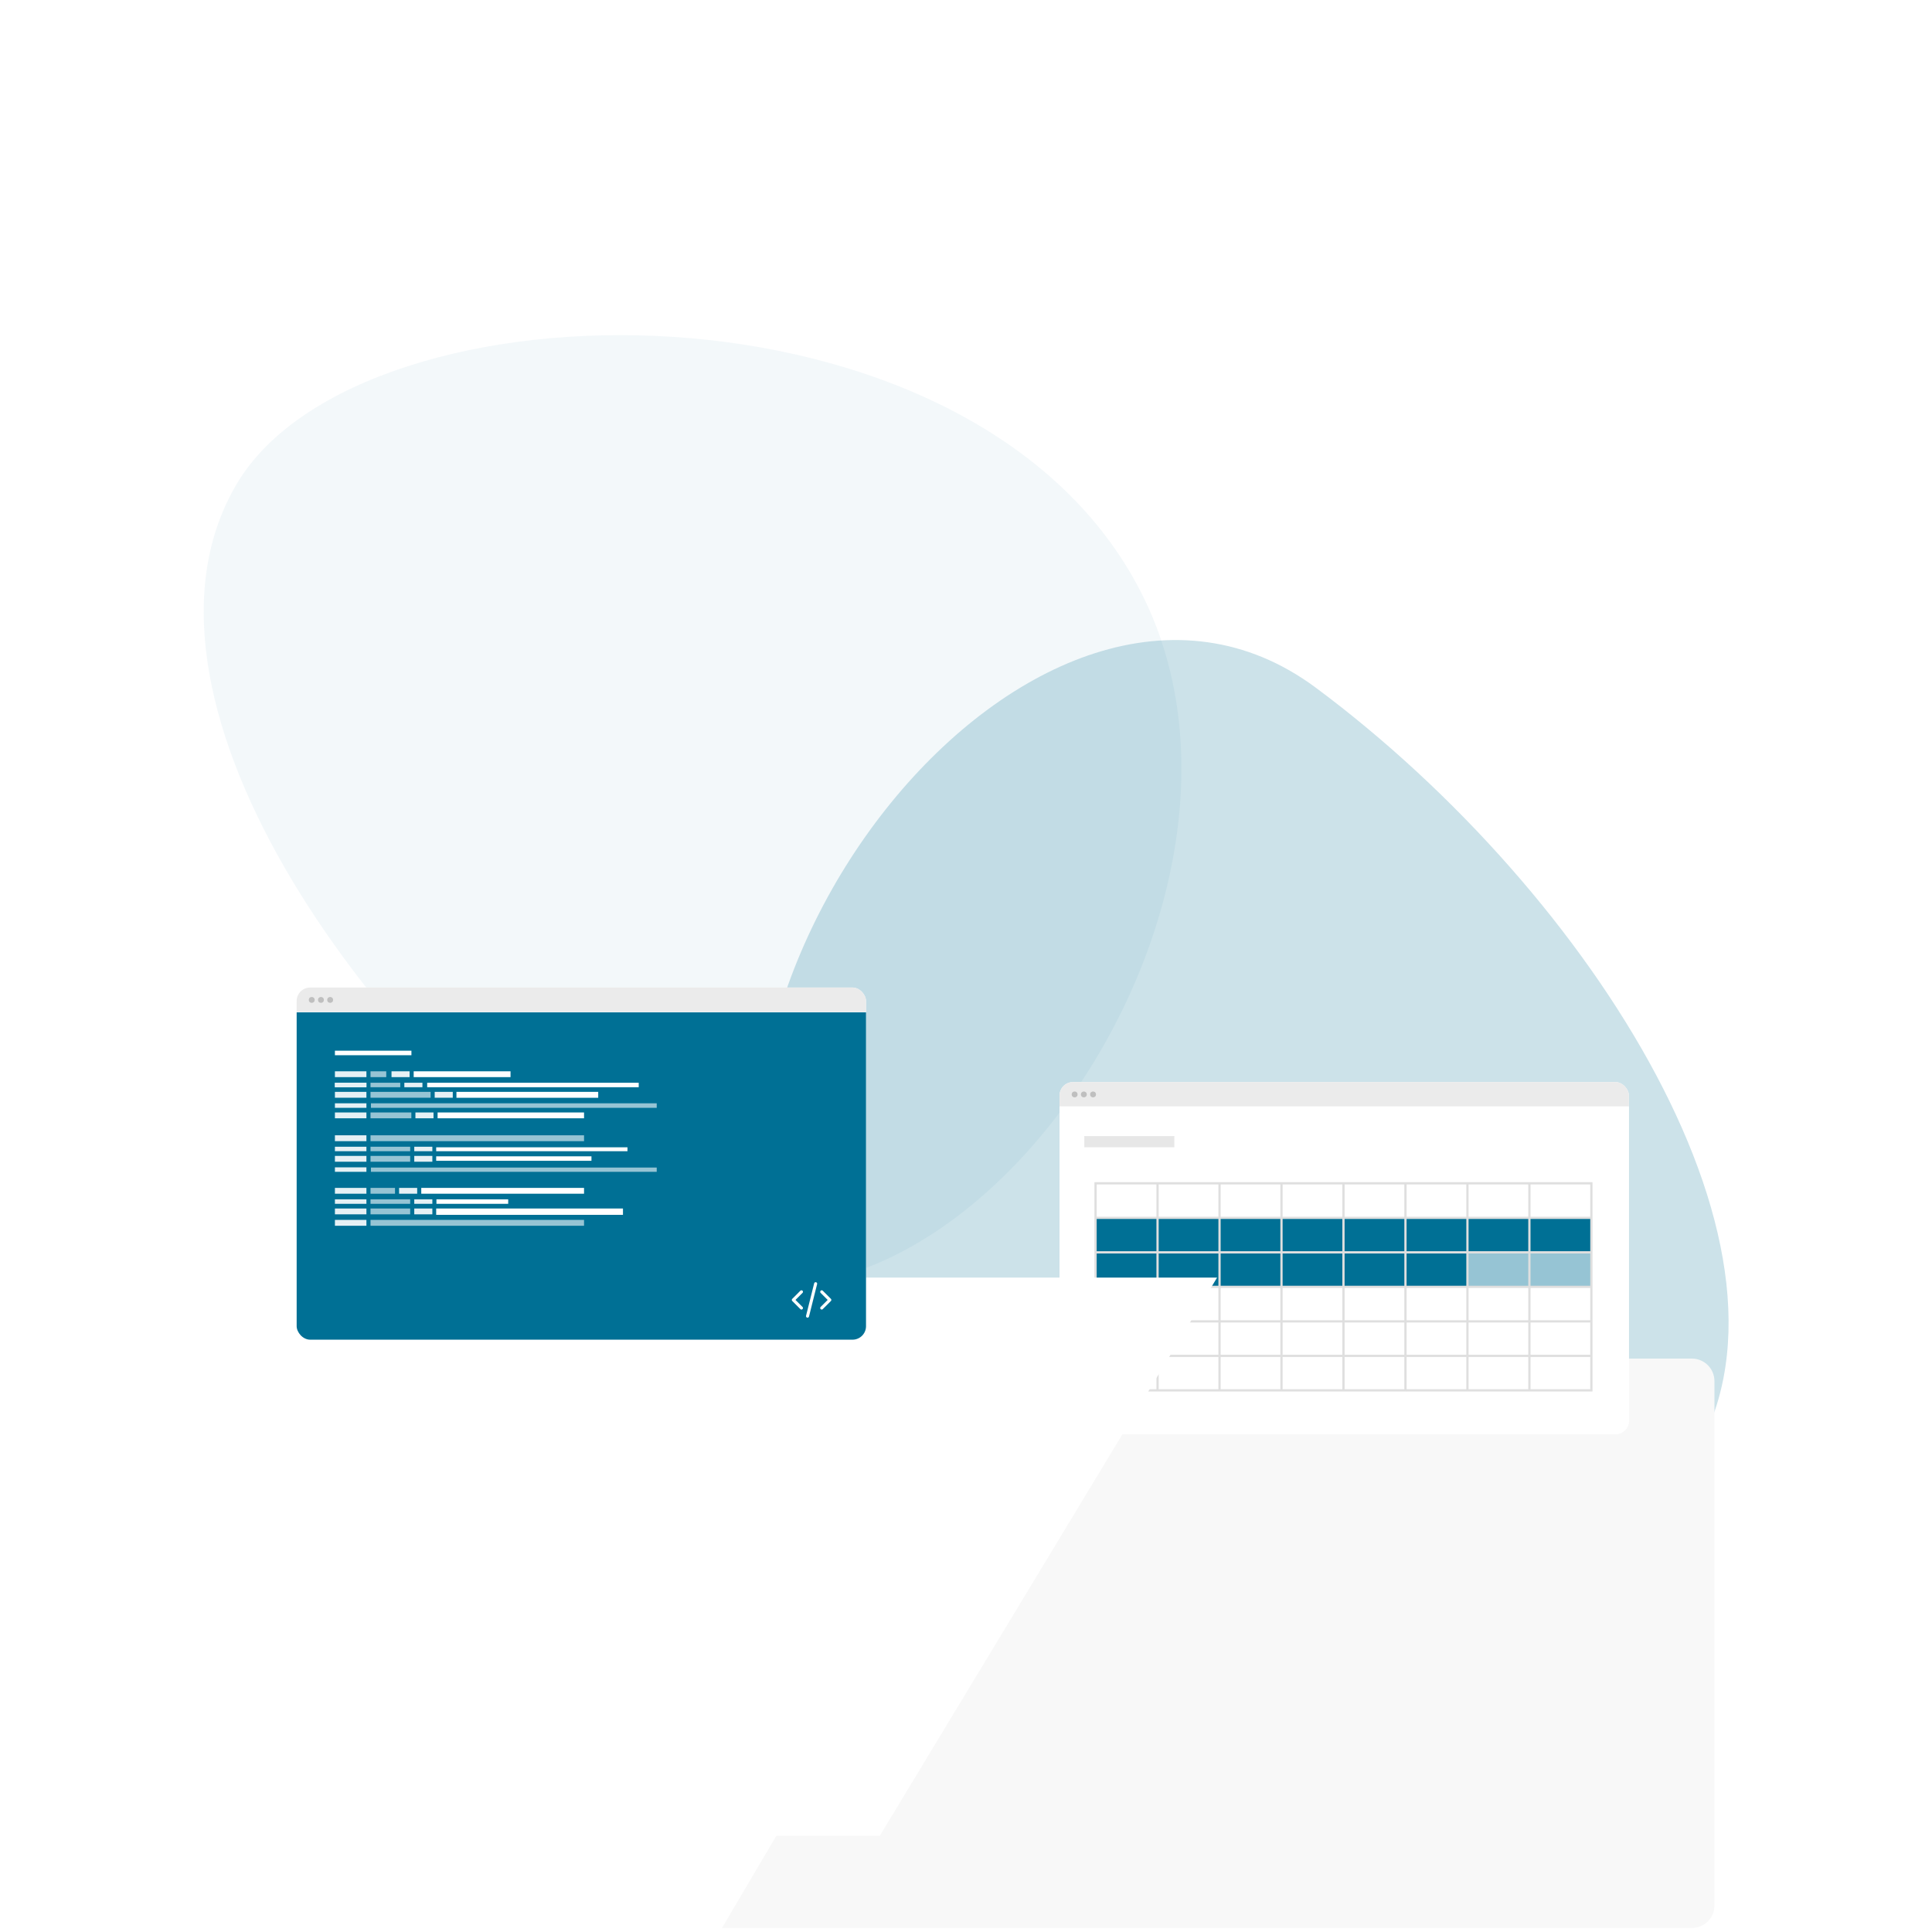 <svg width="588" height="588" viewBox="0 0 588 588" fill="none" xmlns="http://www.w3.org/2000/svg">
<path opacity="0.05" d="M72.242 146.965C110.198 83.687 296.47 80.655 347.275 180.259C398.08 279.863 280.459 438.116 194.147 378.378C107.835 318.639 34.286 210.253 72.242 146.965Z" fill="#007095"/>
<path opacity="0.2" d="M514.461 444.751C474.369 506.723 288.108 503.379 240.712 402.113C193.316 300.848 316.235 146.652 400.497 209.325C484.759 271.998 554.553 382.79 514.461 444.751Z" fill="#007095"/>
<g filter="url(#filter0_dddd_304_2827)">
<path d="M521.786 386.092C521.786 389.875 518.719 392.941 514.936 392.941H219.737L321.908 219.657H514.936C518.719 219.657 521.786 222.724 521.786 226.506V386.092Z" fill="#F8F8F8"/>
</g>
<g filter="url(#filter1_dddd_304_2827)">
<g clip-path="url(#clip0_304_2827)">
<rect x="322.475" y="252.533" width="173.284" height="107.173" rx="4.106" fill="white"/>
<rect width="173.284" height="7.391" transform="translate(322.475 252.533)" fill="#EBEBEB"/>
<circle cx="327.062" cy="256.3" r="0.892" fill="#BFBFBF"/>
<circle cx="329.866" cy="256.3" r="0.892" fill="#BFBFBF"/>
<circle cx="332.67" cy="256.3" r="0.892" fill="#BFBFBF"/>
<rect width="173.284" height="100.683" transform="translate(322.475 260.067)" fill="white"/>
<g clip-path="url(#clip1_304_2827)">
<path d="M476.106 345.139L473.638 347.607L476.106 350.075" stroke="white" stroke-width="0.926" stroke-linecap="round" stroke-linejoin="round"/>
<path d="M482.276 345.139L484.744 347.607L482.276 350.075" stroke="white" stroke-width="0.926" stroke-linecap="round" stroke-linejoin="round"/>
<path d="M480.425 342.671L477.957 352.543" stroke="white" stroke-width="0.926" stroke-linecap="round" stroke-linejoin="round"/>
</g>
<rect width="27.397" height="3.425" transform="translate(330.009 268.971)" fill="#E7E7E7"/>
<path d="M484.333 304.359H333.433V314.856H484.333V304.359Z" fill="#007095"/>
<path d="M484.333 304.359H446.444V314.856H484.333V304.359Z" fill="#96C4D4"/>
<path d="M484.333 293.712H333.433V304.209H484.333V293.712Z" fill="#007095"/>
<path d="M446.614 283.355V346.367" stroke="#DFDFDF" stroke-width="0.685" stroke-miterlimit="10"/>
<path d="M408.883 283.355V346.367" stroke="#DFDFDF" stroke-width="0.685" stroke-miterlimit="10"/>
<path d="M333.433 346.367V283.355H484.333V346.367H333.433Z" stroke="#DFDFDF" stroke-width="0.685" stroke-miterlimit="10"/>
<path d="M427.748 283.355V346.367" stroke="#DFDFDF" stroke-width="0.685" stroke-miterlimit="10"/>
<path d="M465.468 283.355V346.367" stroke="#DFDFDF" stroke-width="0.685" stroke-miterlimit="10"/>
<path d="M390.018 283.355V346.367" stroke="#DFDFDF" stroke-width="0.685" stroke-miterlimit="10"/>
<path d="M352.298 283.355V346.367" stroke="#DFDFDF" stroke-width="0.685" stroke-miterlimit="10"/>
<path d="M333.433 314.866H484.333" stroke="#DFDFDF" stroke-width="0.685" stroke-miterlimit="10"/>
<path d="M333.433 335.87H484.333" stroke="#DFDFDF" stroke-width="0.685" stroke-miterlimit="10"/>
<path d="M333.433 293.862H484.333" stroke="#DFDFDF" stroke-width="0.685" stroke-miterlimit="10"/>
<path d="M333.433 304.359H484.333" stroke="#DFDFDF" stroke-width="0.685" stroke-miterlimit="10"/>
<path d="M333.433 325.363H484.333" stroke="#DFDFDF" stroke-width="0.685" stroke-miterlimit="10"/>
<path d="M371.163 283.355V346.367" stroke="#DFDFDF" stroke-width="0.685" stroke-miterlimit="10"/>
</g>
</g>
<g filter="url(#filter2_dddd_304_2827)">
<path d="M67 201.849C67 198.066 70.067 195 73.849 195H370.419L267.784 364.86H73.849C70.067 364.86 67 361.793 67 358.01V201.849Z" fill="white"/>
</g>
<g filter="url(#filter3_dddd_304_2827)">
<g clip-path="url(#clip2_304_2827)">
<rect x="90.287" y="223.767" width="173.284" height="107.173" rx="4.106" fill="white"/>
<rect width="173.284" height="7.391" transform="translate(90.287 223.767)" fill="#EBEBEB"/>
<circle cx="94.875" cy="227.533" r="0.892" fill="#BFBFBF"/>
<circle cx="97.679" cy="227.533" r="0.892" fill="#BFBFBF"/>
<circle cx="100.482" cy="227.533" r="0.892" fill="#BFBFBF"/>
<rect width="173.284" height="100.683" transform="translate(90.287 231.301)" fill="#007095"/>
<rect width="23.287" height="1.37" transform="translate(101.93 242.995)" fill="white"/>
<g clip-path="url(#clip3_304_2827)">
<rect width="9.589" height="1.776" transform="translate(101.93 249.261)" fill="#E6F1F5"/>
<rect width="5.505" height="1.776" transform="translate(119.155 249.261)" fill="#E6F1F5"/>
<rect width="29.476" height="1.776" transform="translate(125.903 249.261)" fill="white"/>
<rect width="4.794" height="1.776" transform="translate(112.762 249.261)" fill="#96C4D4"/>
</g>
<g clip-path="url(#clip4_304_2827)">
<g clip-path="url(#clip5_304_2827)">
<rect width="9.589" height="1.776" transform="translate(101.93 252.736)" fill="#E6F1F5"/>
<rect width="9.589" height="1.776" transform="translate(101.93 252.736)" fill="#E6F1F5"/>
</g>
<rect width="9.056" height="1.776" transform="translate(112.762 252.736)" fill="#96C4D4"/>
<rect width="5.505" height="1.776" transform="translate(123.061 252.736)" fill="#E6F1F5"/>
<rect width="84.93" height="2.055" transform="translate(130.012 252.533)" fill="white"/>
</g>
<g clip-path="url(#clip6_304_2827)">
<rect width="9.589" height="1.776" transform="translate(101.93 255.526)" fill="#E6F1F5"/>
<rect width="18.29" height="1.776" transform="translate(112.762 255.526)" fill="#96C4D4"/>
<rect width="5.505" height="1.776" transform="translate(132.295 255.526)" fill="#E6F1F5"/>
<rect width="50.684" height="2.055" transform="translate(138.916 255.273)" fill="white"/>
</g>
<g clip-path="url(#clip7_304_2827)">
<rect width="9.589" height="1.776" transform="translate(101.93 259.002)" fill="#E6F1F5"/>
<rect width="93.834" height="2.055" transform="translate(112.89 258.697)" fill="#96C4D4"/>
</g>
<g clip-path="url(#clip8_304_2827)">
<rect width="9.589" height="1.776" transform="translate(101.93 261.792)" fill="#E6F1F5"/>
<rect width="12.43" height="1.776" transform="translate(112.762 261.792)" fill="#96C4D4"/>
<rect width="5.505" height="1.776" transform="translate(126.435 261.792)" fill="#E6F1F5"/>
<rect width="44.57" height="1.776" transform="translate(133.182 261.792)" fill="white"/>
</g>
<g clip-path="url(#clip9_304_2827)">
<rect width="9.589" height="1.776" transform="translate(101.93 268.743)" fill="#E6F1F5"/>
<rect width="64.99" height="1.776" transform="translate(112.762 268.743)" fill="#96C4D4"/>
</g>
<g clip-path="url(#clip10_304_2827)">
<rect width="9.589" height="1.776" transform="translate(101.93 272.218)" fill="#E6F1F5"/>
<rect width="12.075" height="1.776" transform="translate(112.762 272.218)" fill="#96C4D4"/>
<rect width="5.505" height="1.776" transform="translate(126.08 272.218)" fill="#E6F1F5"/>
<rect width="61.643" height="1.37" transform="translate(132.752 272.396)" fill="white"/>
</g>
<g clip-path="url(#clip11_304_2827)">
<rect width="9.589" height="1.776" transform="translate(101.93 275.008)" fill="#E6F1F5"/>
<rect width="12.075" height="1.776" transform="translate(112.762 275.008)" fill="#96C4D4"/>
<rect width="5.505" height="1.776" transform="translate(126.08 275.008)" fill="#E6F1F5"/>
<rect width="84.93" height="1.37" transform="translate(132.752 275.135)" fill="white"/>
</g>
<g clip-path="url(#clip12_304_2827)">
<rect width="9.589" height="1.776" transform="translate(101.93 278.484)" fill="#E6F1F5"/>
<rect width="98.628" height="1.37" transform="translate(112.89 278.56)" fill="#96C4D4"/>
</g>
<g clip-path="url(#clip13_304_2827)">
<rect width="9.589" height="1.776" transform="translate(101.93 284.749)" fill="#E6F1F5"/>
<rect width="7.458" height="1.776" transform="translate(112.762 284.749)" fill="#96C4D4"/>
<rect width="5.505" height="1.776" transform="translate(121.463 284.749)" fill="#E6F1F5"/>
<rect width="49.541" height="1.776" transform="translate(128.211 284.749)" fill="white"/>
</g>
<g clip-path="url(#clip14_304_2827)">
<rect width="9.589" height="1.776" transform="translate(101.93 288.224)" fill="#E6F1F5"/>
<rect width="12.075" height="1.776" transform="translate(112.762 288.224)" fill="#96C4D4"/>
<rect width="5.505" height="1.776" transform="translate(126.08 288.224)" fill="#E6F1F5"/>
<rect width="44.925" height="1.776" transform="translate(132.827 288.224)" fill="white"/>
</g>
<g clip-path="url(#clip15_304_2827)">
<rect width="9.589" height="1.776" transform="translate(101.93 291.015)" fill="#E6F1F5"/>
<rect width="12.075" height="1.776" transform="translate(112.762 291.015)" fill="#96C4D4"/>
<rect width="5.505" height="1.776" transform="translate(126.08 291.015)" fill="#E6F1F5"/>
<rect width="65.752" height="2.055" transform="translate(132.752 290.888)" fill="white"/>
</g>
<g clip-path="url(#clip16_304_2827)">
<rect width="9.589" height="1.776" transform="translate(101.93 294.49)" fill="#E6F1F5"/>
<rect width="64.99" height="1.776" transform="translate(112.762 294.49)" fill="#96C4D4"/>
</g>
<g clip-path="url(#clip17_304_2827)">
<path d="M243.918 316.372L241.45 318.84L243.918 321.308" stroke="white" stroke-width="0.926" stroke-linecap="round" stroke-linejoin="round"/>
<path d="M250.089 316.372L252.557 318.84L250.089 321.308" stroke="white" stroke-width="0.926" stroke-linecap="round" stroke-linejoin="round"/>
<path d="M248.237 313.904L245.769 323.776" stroke="white" stroke-width="0.926" stroke-linecap="round" stroke-linejoin="round"/>
</g>
</g>
</g>
<defs>
<filter id="filter0_dddd_304_2827" x="178.642" y="211.438" width="384.239" height="326.021" filterUnits="userSpaceOnUse" color-interpolation-filters="sRGB">
<feFlood flood-opacity="0" result="BackgroundImageFix"/>
<feColorMatrix in="SourceAlpha" type="matrix" values="0 0 0 0 0 0 0 0 0 0 0 0 0 0 0 0 0 0 127 0" result="hardAlpha"/>
<feOffset dy="6.164"/>
<feGaussianBlur stdDeviation="7.192"/>
<feColorMatrix type="matrix" values="0 0 0 0 0 0 0 0 0 0 0 0 0 0 0 0 0 0 0.1 0"/>
<feBlend mode="normal" in2="BackgroundImageFix" result="effect1_dropShadow_304_2827"/>
<feColorMatrix in="SourceAlpha" type="matrix" values="0 0 0 0 0 0 0 0 0 0 0 0 0 0 0 0 0 0 127 0" result="hardAlpha"/>
<feOffset dy="26.027"/>
<feGaussianBlur stdDeviation="13.013"/>
<feColorMatrix type="matrix" values="0 0 0 0 0 0 0 0 0 0 0 0 0 0 0 0 0 0 0.09 0"/>
<feBlend mode="normal" in2="effect1_dropShadow_304_2827" result="effect2_dropShadow_304_2827"/>
<feColorMatrix in="SourceAlpha" type="matrix" values="0 0 0 0 0 0 0 0 0 0 0 0 0 0 0 0 0 0 127 0" result="hardAlpha"/>
<feOffset dy="58.218"/>
<feGaussianBlur stdDeviation="17.465"/>
<feColorMatrix type="matrix" values="0 0 0 0 0 0 0 0 0 0 0 0 0 0 0 0 0 0 0.05 0"/>
<feBlend mode="normal" in2="effect2_dropShadow_304_2827" result="effect3_dropShadow_304_2827"/>
<feColorMatrix in="SourceAlpha" type="matrix" values="0 0 0 0 0 0 0 0 0 0 0 0 0 0 0 0 0 0 127 0" result="hardAlpha"/>
<feOffset dy="103.423"/>
<feGaussianBlur stdDeviation="20.547"/>
<feColorMatrix type="matrix" values="0 0 0 0 0 0 0 0 0 0 0 0 0 0 0 0 0 0 0.01 0"/>
<feBlend mode="normal" in2="effect3_dropShadow_304_2827" result="effect4_dropShadow_304_2827"/>
<feBlend mode="normal" in="SourceGraphic" in2="effect4_dropShadow_304_2827" result="shape"/>
</filter>
<filter id="filter1_dddd_304_2827" x="306.05" y="249.248" width="206.134" height="167.946" filterUnits="userSpaceOnUse" color-interpolation-filters="sRGB">
<feFlood flood-opacity="0" result="BackgroundImageFix"/>
<feColorMatrix in="SourceAlpha" type="matrix" values="0 0 0 0 0 0 0 0 0 0 0 0 0 0 0 0 0 0 127 0" result="hardAlpha"/>
<feOffset dy="2.464"/>
<feGaussianBlur stdDeviation="2.874"/>
<feColorMatrix type="matrix" values="0 0 0 0 0 0 0 0 0 0 0 0 0 0 0 0 0 0 0.1 0"/>
<feBlend mode="normal" in2="BackgroundImageFix" result="effect1_dropShadow_304_2827"/>
<feColorMatrix in="SourceAlpha" type="matrix" values="0 0 0 0 0 0 0 0 0 0 0 0 0 0 0 0 0 0 127 0" result="hardAlpha"/>
<feOffset dy="10.266"/>
<feGaussianBlur stdDeviation="5.133"/>
<feColorMatrix type="matrix" values="0 0 0 0 0 0 0 0 0 0 0 0 0 0 0 0 0 0 0.09 0"/>
<feBlend mode="normal" in2="effect1_dropShadow_304_2827" result="effect2_dropShadow_304_2827"/>
<feColorMatrix in="SourceAlpha" type="matrix" values="0 0 0 0 0 0 0 0 0 0 0 0 0 0 0 0 0 0 127 0" result="hardAlpha"/>
<feOffset dy="22.995"/>
<feGaussianBlur stdDeviation="6.981"/>
<feColorMatrix type="matrix" values="0 0 0 0 0 0 0 0 0 0 0 0 0 0 0 0 0 0 0.05 0"/>
<feBlend mode="normal" in2="effect2_dropShadow_304_2827" result="effect3_dropShadow_304_2827"/>
<feColorMatrix in="SourceAlpha" type="matrix" values="0 0 0 0 0 0 0 0 0 0 0 0 0 0 0 0 0 0 127 0" result="hardAlpha"/>
<feOffset dy="41.063"/>
<feGaussianBlur stdDeviation="8.213"/>
<feColorMatrix type="matrix" values="0 0 0 0 0 0 0 0 0 0 0 0 0 0 0 0 0 0 0.01 0"/>
<feBlend mode="normal" in2="effect3_dropShadow_304_2827" result="effect4_dropShadow_304_2827"/>
<feBlend mode="normal" in="SourceGraphic" in2="effect4_dropShadow_304_2827" result="shape"/>
</filter>
<filter id="filter2_dddd_304_2827" x="25.905" y="186.781" width="385.609" height="322.596" filterUnits="userSpaceOnUse" color-interpolation-filters="sRGB">
<feFlood flood-opacity="0" result="BackgroundImageFix"/>
<feColorMatrix in="SourceAlpha" type="matrix" values="0 0 0 0 0 0 0 0 0 0 0 0 0 0 0 0 0 0 127 0" result="hardAlpha"/>
<feOffset dy="6.164"/>
<feGaussianBlur stdDeviation="7.192"/>
<feColorMatrix type="matrix" values="0 0 0 0 0 0 0 0 0 0 0 0 0 0 0 0 0 0 0.1 0"/>
<feBlend mode="normal" in2="BackgroundImageFix" result="effect1_dropShadow_304_2827"/>
<feColorMatrix in="SourceAlpha" type="matrix" values="0 0 0 0 0 0 0 0 0 0 0 0 0 0 0 0 0 0 127 0" result="hardAlpha"/>
<feOffset dy="26.027"/>
<feGaussianBlur stdDeviation="13.013"/>
<feColorMatrix type="matrix" values="0 0 0 0 0 0 0 0 0 0 0 0 0 0 0 0 0 0 0.09 0"/>
<feBlend mode="normal" in2="effect1_dropShadow_304_2827" result="effect2_dropShadow_304_2827"/>
<feColorMatrix in="SourceAlpha" type="matrix" values="0 0 0 0 0 0 0 0 0 0 0 0 0 0 0 0 0 0 127 0" result="hardAlpha"/>
<feOffset dy="58.218"/>
<feGaussianBlur stdDeviation="17.465"/>
<feColorMatrix type="matrix" values="0 0 0 0 0 0 0 0 0 0 0 0 0 0 0 0 0 0 0.05 0"/>
<feBlend mode="normal" in2="effect2_dropShadow_304_2827" result="effect3_dropShadow_304_2827"/>
<feColorMatrix in="SourceAlpha" type="matrix" values="0 0 0 0 0 0 0 0 0 0 0 0 0 0 0 0 0 0 127 0" result="hardAlpha"/>
<feOffset dy="103.423"/>
<feGaussianBlur stdDeviation="20.547"/>
<feColorMatrix type="matrix" values="0 0 0 0 0 0 0 0 0 0 0 0 0 0 0 0 0 0 0.01 0"/>
<feBlend mode="normal" in2="effect3_dropShadow_304_2827" result="effect4_dropShadow_304_2827"/>
<feBlend mode="normal" in="SourceGraphic" in2="effect4_dropShadow_304_2827" result="shape"/>
</filter>
<filter id="filter3_dddd_304_2827" x="73.862" y="220.482" width="206.134" height="167.946" filterUnits="userSpaceOnUse" color-interpolation-filters="sRGB">
<feFlood flood-opacity="0" result="BackgroundImageFix"/>
<feColorMatrix in="SourceAlpha" type="matrix" values="0 0 0 0 0 0 0 0 0 0 0 0 0 0 0 0 0 0 127 0" result="hardAlpha"/>
<feOffset dy="2.464"/>
<feGaussianBlur stdDeviation="2.874"/>
<feColorMatrix type="matrix" values="0 0 0 0 0 0 0 0 0 0 0 0 0 0 0 0 0 0 0.1 0"/>
<feBlend mode="normal" in2="BackgroundImageFix" result="effect1_dropShadow_304_2827"/>
<feColorMatrix in="SourceAlpha" type="matrix" values="0 0 0 0 0 0 0 0 0 0 0 0 0 0 0 0 0 0 127 0" result="hardAlpha"/>
<feOffset dy="10.266"/>
<feGaussianBlur stdDeviation="5.133"/>
<feColorMatrix type="matrix" values="0 0 0 0 0 0 0 0 0 0 0 0 0 0 0 0 0 0 0.09 0"/>
<feBlend mode="normal" in2="effect1_dropShadow_304_2827" result="effect2_dropShadow_304_2827"/>
<feColorMatrix in="SourceAlpha" type="matrix" values="0 0 0 0 0 0 0 0 0 0 0 0 0 0 0 0 0 0 127 0" result="hardAlpha"/>
<feOffset dy="22.995"/>
<feGaussianBlur stdDeviation="6.981"/>
<feColorMatrix type="matrix" values="0 0 0 0 0 0 0 0 0 0 0 0 0 0 0 0 0 0 0.05 0"/>
<feBlend mode="normal" in2="effect2_dropShadow_304_2827" result="effect3_dropShadow_304_2827"/>
<feColorMatrix in="SourceAlpha" type="matrix" values="0 0 0 0 0 0 0 0 0 0 0 0 0 0 0 0 0 0 127 0" result="hardAlpha"/>
<feOffset dy="41.063"/>
<feGaussianBlur stdDeviation="8.213"/>
<feColorMatrix type="matrix" values="0 0 0 0 0 0 0 0 0 0 0 0 0 0 0 0 0 0 0.01 0"/>
<feBlend mode="normal" in2="effect3_dropShadow_304_2827" result="effect4_dropShadow_304_2827"/>
<feBlend mode="normal" in="SourceGraphic" in2="effect4_dropShadow_304_2827" result="shape"/>
</filter>
<clipPath id="clip0_304_2827">
<rect x="322.475" y="252.533" width="173.284" height="107.173" rx="4.106" fill="white"/>
</clipPath>
<clipPath id="clip1_304_2827">
<rect width="14.808" height="14.808" fill="white" transform="translate(471.787 340.203)"/>
</clipPath>
<clipPath id="clip2_304_2827">
<rect x="90.287" y="223.767" width="173.284" height="107.173" rx="4.106" fill="white"/>
</clipPath>
<clipPath id="clip3_304_2827">
<rect width="71.231" height="2.055" fill="white" transform="translate(101.93 249.261)"/>
</clipPath>
<clipPath id="clip4_304_2827">
<rect width="92.464" height="1.37" fill="white" transform="translate(101.93 252.736)"/>
</clipPath>
<clipPath id="clip5_304_2827">
<rect width="9.589" height="1.776" fill="white" transform="translate(101.93 252.736)"/>
</clipPath>
<clipPath id="clip6_304_2827">
<rect width="80.135" height="2.055" fill="white" transform="translate(101.93 255.526)"/>
</clipPath>
<clipPath id="clip7_304_2827">
<rect width="97.943" height="1.37" fill="white" transform="translate(101.93 259.002)"/>
</clipPath>
<clipPath id="clip8_304_2827">
<rect width="97.943" height="2.055" fill="white" transform="translate(101.93 261.792)"/>
</clipPath>
<clipPath id="clip9_304_2827">
<rect width="87.669" height="2.055" fill="white" transform="translate(101.93 268.743)"/>
</clipPath>
<clipPath id="clip10_304_2827">
<rect width="89.039" height="1.37" fill="white" transform="translate(101.93 272.218)"/>
</clipPath>
<clipPath id="clip11_304_2827">
<rect width="78.081" height="2.055" fill="white" transform="translate(101.93 275.008)"/>
</clipPath>
<clipPath id="clip12_304_2827">
<rect width="97.943" height="1.37" fill="white" transform="translate(101.93 278.484)"/>
</clipPath>
<clipPath id="clip13_304_2827">
<rect width="97.943" height="2.055" fill="white" transform="translate(101.93 284.749)"/>
</clipPath>
<clipPath id="clip14_304_2827">
<rect width="52.739" height="1.37" fill="white" transform="translate(101.93 288.224)"/>
</clipPath>
<clipPath id="clip15_304_2827">
<rect width="87.669" height="2.055" fill="white" transform="translate(101.93 291.015)"/>
</clipPath>
<clipPath id="clip16_304_2827">
<rect width="89.039" height="2.055" fill="white" transform="translate(101.93 294.49)"/>
</clipPath>
<clipPath id="clip17_304_2827">
<rect width="14.808" height="14.808" fill="white" transform="translate(239.599 311.436)"/>
</clipPath>
</defs>
</svg>
